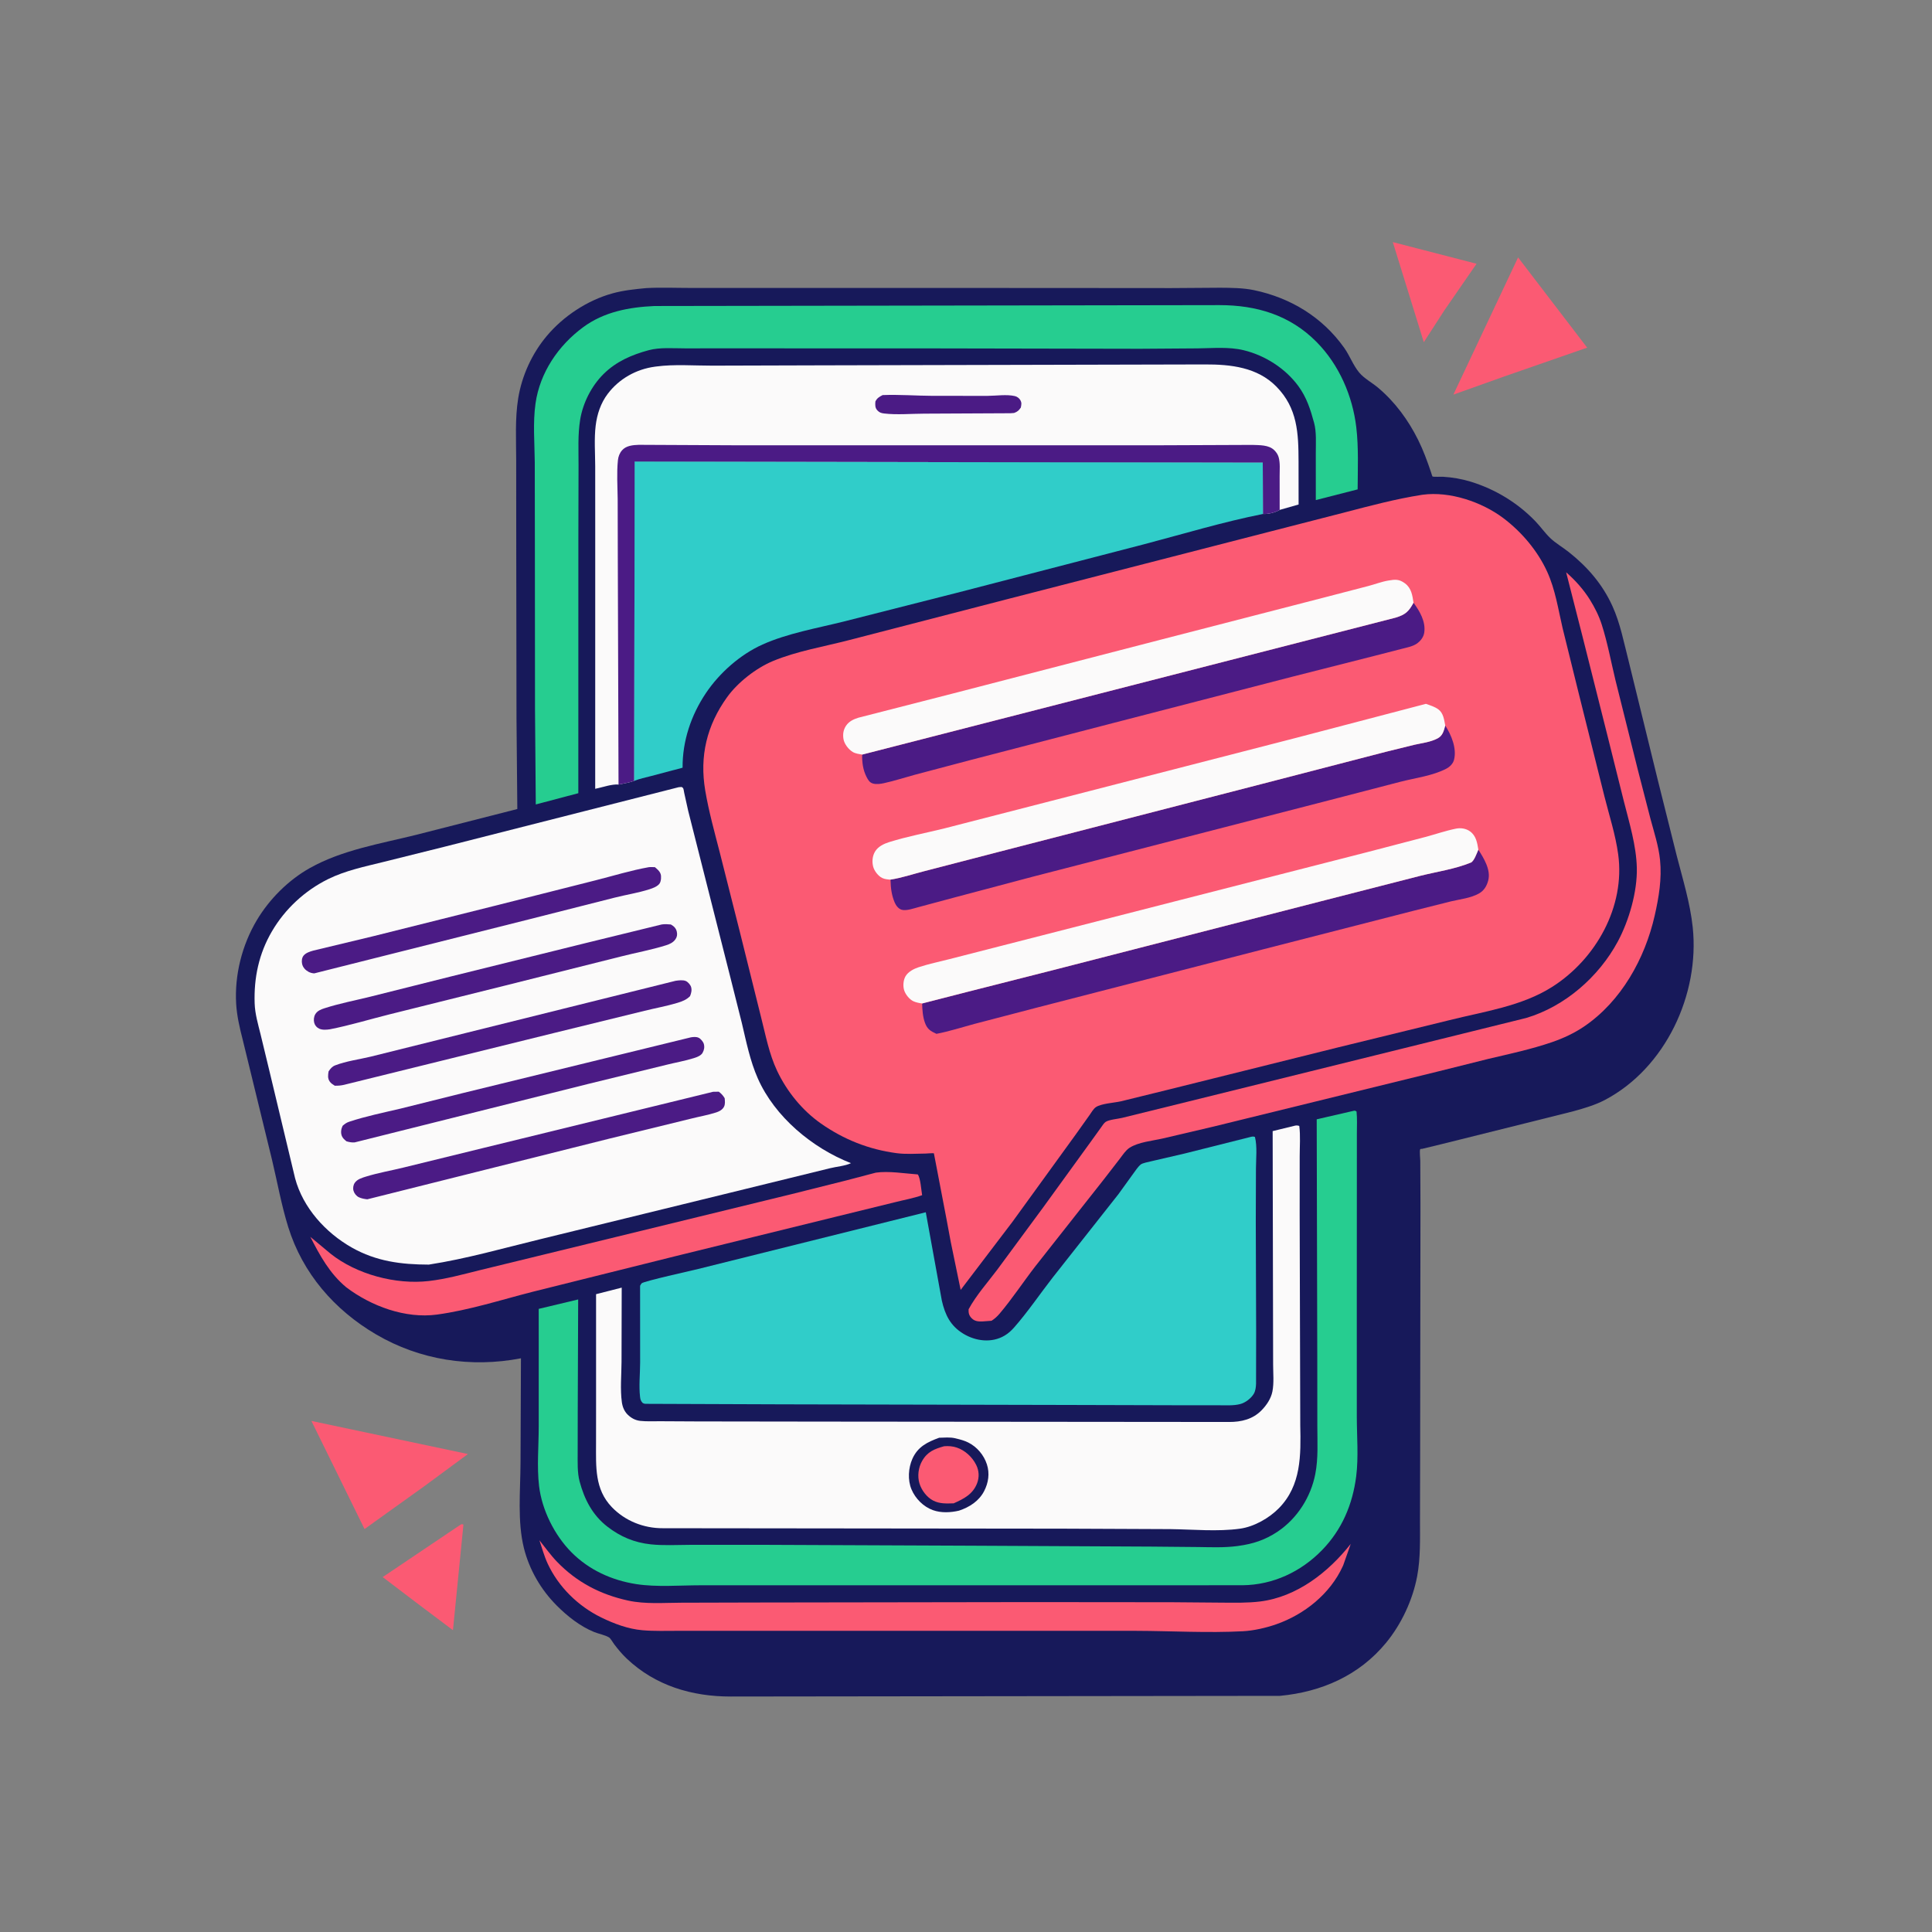 <?xml version="1.0" encoding="utf-8" ?>
<svg xmlns="http://www.w3.org/2000/svg" xmlns:xlink="http://www.w3.org/1999/xlink" width="150" height="150">
	<rect width="100%" height="100%" fill="#808080" stroke="none"/>
	<path fill="#FB5A73" transform="scale(0.146 0.146)" d="M740.665 128.747L785.201 140.258L768.031 165.13L757.147 181.978L740.665 128.747Z"/>
	<path fill="#FB5A73" transform="scale(0.146 0.146)" d="M244.971 810.75C245.969 810.44 245.478 810.432 246.445 810.75L240.871 866.913L221.133 852.061L203.508 838.656L244.971 810.75Z"/>
	<path fill="#FB5A73" transform="scale(0.146 0.146)" d="M165.598 755.624L248.839 773.228L226.13 789.983L193.859 813.118L165.598 755.624Z"/>
	<path fill="#FB5A73" transform="scale(0.146 0.146)" d="M807.286 136.887L843.544 184.258L844.079 184.854L800.577 199.969L772.869 209.851L807.286 136.887Z"/>
	<path fill="#17195A" transform="scale(0.146 0.146)" d="M343.637 153.203C351.563 152.774 359.706 153.13 367.659 153.126L412.864 153.114L553.043 153.14L622.851 153.195L648.744 153.016C654.658 153.056 661.008 153.08 666.804 154.287C686.289 158.347 703.252 168.656 714.835 184.998C717.743 189.1 719.642 194.369 722.806 198.131C725.457 201.283 729.613 203.477 732.771 206.126C741.82 213.714 748.902 223.39 754.141 233.937C756.935 239.565 759.014 245.286 761.019 251.222C761.121 251.524 761.635 253.307 761.742 253.37C762.301 253.701 766.44 253.468 767.373 253.528C772.355 253.848 777.302 254.674 782.077 256.139C795.135 260.146 806.996 267.353 816.473 277.179C819.232 280.04 821.515 283.38 824.384 286.123C827.306 288.918 831 291.012 834.171 293.52C844.139 301.407 852.078 310.553 857.391 322.158C861.646 331.454 863.553 341.767 866.103 351.625L881.589 414.83L891.637 455C894.861 467.531 898.783 480.175 900.153 493.08C903.944 528.795 885.67 567.988 853.432 584.94C848.168 587.709 842.402 589.334 836.704 590.94L811.235 597.312L776.457 605.98L765.931 608.591L756.312 610.926C755.947 611.014 755.376 610.849 755.216 611.188C754.802 612.065 755.267 616.077 755.274 617.277L755.371 640.709L755.205 774.108L755.12 808.282C755.104 818.223 755.461 828.39 753.62 838.205C751.256 850.804 745.269 863.626 737.126 873.544C722.818 890.972 702.766 899.747 680.621 901.822L388.651 902.178C368.022 902.208 348.467 896.438 333.258 881.975C330.739 879.579 328.68 877.101 326.581 874.336C325.913 873.458 324.717 871.282 323.901 870.768C321.859 869.483 318.324 868.842 315.968 867.883C308.455 864.825 301.679 859.438 295.999 853.74C287.673 845.388 281.47 834.722 278.61 823.257C275.07 809.068 276.74 792.667 276.803 778.093L277.029 722.313C250.5 727.443 223.375 723.33 199.95 709.585C177.8 696.589 160.909 677.116 153.25 652.451C149.645 640.841 147.476 628.588 144.653 616.76L129.039 552.768C127.455 546.612 125.947 540.111 125.58 533.75C124.697 518.479 128.711 502.559 136.53 489.408C143.223 478.149 153.349 468.01 164.8 461.59C181.922 451.989 202.26 448.672 221.112 443.999L275.102 430.221L274.664 382.247L274.532 292.564L274.5 244.862C274.494 233.91 273.81 222.588 275.579 211.75C277.542 199.727 282.887 188.053 290.718 178.711C299.554 168.169 312.274 159.752 325.558 156.05C331.512 154.39 337.507 153.783 343.637 153.203Z"/>
	<path fill="#FB5A73" transform="scale(0.146 0.146)" d="M465.745 623.591C472.539 622.599 481.142 624.045 488.068 624.537C489.532 626.576 489.894 632.878 490.368 635.575C485.835 637.205 480.847 638.067 476.166 639.255L444.791 646.954L359.363 667.965L283 687.007C266.419 691.261 249.285 696.778 232.34 699.069C215.579 701.335 197.332 694.568 184.11 684.542C175.321 677.226 170.137 667.729 165.021 657.724L175.804 666.698C189.608 677.709 210.561 683.258 228.048 681.218C237.354 680.132 245.885 677.755 254.953 675.5L289.109 667.174L420.759 635.06L449.844 627.771L465.745 623.591Z"/>
	<path fill="#FB5A73" transform="scale(0.146 0.146)" d="M286.839 819.077C289.957 822.927 292.794 826.979 296.246 830.549C306.783 841.446 319.332 847.941 334 851.147C343.19 853.156 353.012 852.305 362.356 852.285L401.18 852.182L547.953 851.962L623.26 852.031L650.109 852.254C656.733 852.289 663.443 852.448 670.029 851.643C689.651 849.247 706.403 836.086 718.302 821.005L714.324 832.299L714.036 832.946C707.363 847.563 693.689 858.499 678.728 863.743C673.362 865.624 666.802 867.14 661.116 867.449C642.337 868.468 623.084 867.296 604.25 867.245L489.273 867.229L391.515 867.241L360.807 867.236C354.456 867.233 347.946 867.47 341.615 866.924C333.99 866.267 326.505 863.451 319.686 860.114C307.436 854.121 297.006 843.906 291.25 831.529C289.412 827.577 288.233 823.209 286.839 819.077Z"/>
	<path fill="#FB5A73" transform="scale(0.146 0.146)" d="M832.845 304.343C837.6 308.464 842.079 313.472 845.422 318.822C848.072 323.062 850.307 327.517 851.823 332.289C854.874 341.894 856.72 351.951 859.08 361.746L870.998 409.5L877.682 435.414C879.604 442.593 882.008 449.859 882.772 457.283C883.803 467.293 882.137 477.197 879.925 486.921C874.711 509.838 862.102 532.481 842.397 545.866C837.184 549.408 831.209 552.178 825.252 554.216C814.174 558.006 802.94 560.396 791.577 563.069L764.136 569.924L645.325 599.091L618.344 605.411C612.87 606.682 605.416 607.306 600.66 610.377C598.638 611.682 597.043 614.179 595.594 616.065L587.137 627.004L550.635 673.306C544.196 681.623 538.26 690.684 531.484 698.667C530.229 700.145 528.912 701.321 527.267 702.361L522.33 702.721C520.209 702.775 518.311 702.64 516.738 701.037C515.281 699.553 515 698.264 515.073 696.25C519.249 688.604 525.129 682.106 530.337 675.163L554.75 642.055L579.964 607.267L585.522 599.536C586.186 598.637 587.042 597.204 587.955 596.6C589.816 595.369 594.463 595.016 596.759 594.45L631 586.003L746.966 557.326L780.503 549.03L811.603 541.335C832.162 535.24 850.229 519.461 860.326 500.651C866.282 489.555 870.725 474.167 870.43 461.5C870.154 449.62 866.408 437.49 863.512 426.019L854.763 390.988L841.651 338.87L832.845 304.343Z"/>
	<path fill="#26CD90" transform="scale(0.146 0.146)" d="M719.665 590.75C720.841 590.586 720.269 590.499 721.373 591.056C721.784 594.817 721.557 598.757 721.556 602.542L721.55 622.481L721.515 689.995L721.523 753.398C721.532 763.69 722.493 774.927 721.194 785.085C719.285 800.019 713.632 813.421 703.052 824.303C691.825 835.851 676.941 842.833 660.75 842.998L437.489 843.014L372.516 843.018C361.49 843.024 349.198 844.079 338.342 842.396C325.357 840.382 313.242 834.895 303.905 825.49C294.903 816.421 288.175 802.995 286.67 790.25C285.457 779.981 286.474 769.016 286.483 758.666L286.492 713.25L286.476 696.033L307.462 691.02L307.229 751.058L307.196 772.517C307.21 777.451 306.944 783.054 308.23 787.837C310.792 797.366 315.065 805.716 323.059 811.889C329.938 817.201 337.355 820.322 346.067 821.25C352.825 821.97 359.844 821.534 366.643 821.52L403.293 821.495L516.501 821.973L612.207 822.45L637.435 822.683C644.068 822.781 651.057 823.054 657.64 822.203L658.5 822.084C666.345 821.036 672.858 818.886 679.457 814.459C689.853 807.484 697.075 796.101 699.456 783.816C701.076 775.461 700.529 766.893 700.524 758.414L700.502 723.347L700.198 595.227L719.665 590.75Z"/>
	<path fill="#26CD90" transform="scale(0.146 0.146)" d="M348.049 162.731L648.5 162.257C668.214 162.265 685.955 167.542 700.113 181.841C712.066 193.913 719.285 210.518 721.254 227.302C722.524 238.133 722.009 249.349 721.966 260.245L699.718 265.937L699.715 240.675C699.704 235.575 700.139 229.757 698.797 224.814C696.877 217.739 694.835 211.305 690.433 205.307C683.518 195.887 672.675 188.967 661.32 186.23C653.463 184.337 644.944 185.175 636.928 185.259L606.25 185.476L497.301 185.268L392.23 185.24L364.221 185.25C358.107 185.255 350.874 184.623 344.964 186.228C335.932 188.68 327.724 192.202 320.973 198.879C314.551 205.229 309.976 214.27 308.521 223.164C307.201 231.236 307.694 239.493 307.659 247.64L307.562 286.993L307.542 421.808L284.917 427.792L284.506 377.282L284.442 290.512L284.378 245.822C284.284 235.522 283.327 224.801 284.774 214.577C287.101 198.147 296.898 183.74 310.093 174.016C321.255 165.789 334.514 163.35 348.049 162.731Z"/>
	<path fill="#FBFAFA" transform="scale(0.146 0.146)" d="M328.922 417.216C325.614 416.83 319.882 418.784 316.519 419.48L316.532 286.14L316.519 247.903C316.499 240.898 315.917 233.296 316.764 226.355C317.51 220.247 319.45 214.358 323.195 209.414C329.254 201.415 338.308 196.338 348.223 194.998L349 194.898C358.514 193.614 369.137 194.46 378.791 194.445L436.08 194.279L640.75 193.798C654.437 193.753 668.603 195.267 678.743 205.574C690.032 217.049 690.502 230.361 690.545 245.479L690.569 268.288L680.501 271.156C678.028 272.591 674.481 273.458 671.593 273.327L671.505 246.041L337.505 245.475L337.259 415.251C334.527 416.214 331.749 416.628 328.922 417.216Z"/>
	<path fill="#4B1B85" transform="scale(0.146 0.146)" d="M469.352 210.099C478.168 209.736 487.261 210.471 496.116 210.502L525.25 210.51C529.77 210.483 535.333 209.62 539.691 210.63C540.826 210.894 541.99 211.722 542.573 212.75C543.434 214.266 543.146 215.161 542.847 216.75C541.722 218.347 541.096 218.933 539.25 219.609L537.35 219.753L491.485 219.972C484.662 219.987 476.92 220.69 470.216 219.889C468.667 219.704 467.664 219.416 466.578 218.25C465.275 216.852 465.382 215.279 465.516 213.5C466.459 211.613 467.53 211.08 469.352 210.099Z"/>
	<path fill="#4B1B85" transform="scale(0.146 0.146)" d="M328.922 417.216L328.53 295.381L328.468 265.313C328.397 258.577 327.899 251.448 328.595 244.741C328.799 242.771 329.493 240.949 330.806 239.45C332.994 236.952 336.61 236.662 339.715 236.549L391.067 236.791L507.015 236.804L616.78 236.79L665.976 236.594C669.827 236.751 674.687 236.516 677.613 239.384C678.686 240.435 679.528 241.647 679.948 243.101C680.844 246.195 680.478 249.968 680.487 253.186L680.501 271.156C678.028 272.591 674.481 273.458 671.593 273.327L671.505 246.041L337.505 245.475L337.259 415.251C334.527 416.214 331.749 416.628 328.922 417.216Z"/>
	<path fill="#FBFAFA" transform="scale(0.146 0.146)" d="M688.777 598.571C689.778 598.446 690.007 598.474 690.924 598.75C691.608 603.907 691.152 609.611 691.151 614.828L691.135 645.982L691.452 757.956C691.793 773.836 692.018 789.821 680.146 801.972C674.94 807.301 666.908 811.872 659.454 812.913C647.489 814.584 634.372 813.299 622.311 813.154L564.983 812.907L352.5 812.676C342.354 812.734 332.448 808.825 325.356 801.457C316.177 791.92 316.961 779.912 316.958 767.704L316.976 747.038L316.978 688.216L330.613 684.734L330.518 724.212C330.474 731.151 329.75 738.84 330.693 745.676C331.029 748.108 331.979 750.494 333.75 752.238C335.626 754.086 337.846 755.307 340.477 755.593C343.914 755.967 347.591 755.758 351.057 755.782L371.006 755.887L438.21 755.978L653.549 756.174C660.072 756.201 666.217 754.758 670.917 749.919C673.573 747.184 675.881 743.78 676.638 739.983C677.536 735.483 677.026 730.225 677.021 725.624L676.968 699.575L676.771 601.499L688.777 598.571Z"/>
	<path fill="#17195A" transform="scale(0.146 0.146)" d="M499.438 764.563C502.15 764.494 505.154 764.208 507.81 764.805L508.5 764.975C510.685 765.497 512.854 766.073 514.873 767.085C519.561 769.434 523.194 773.732 524.811 778.709C526.381 783.54 525.638 788.527 523.317 792.984C520.558 798.284 515.516 801.486 509.986 803.333C505.554 804.372 500.496 804.634 496.147 803.077C491.066 801.257 486.781 796.95 484.709 792.007C482.622 787.03 483.019 780.634 485.194 775.75C488.058 769.317 493.184 766.847 499.438 764.563Z"/>
	<path fill="#FB5A73" transform="scale(0.146 0.146)" d="M502.055 769.084C504.301 768.886 506.634 769.059 508.781 769.78C513.211 771.267 517.027 774.822 519.099 778.964C520.647 782.061 520.845 785.515 519.607 788.75C517.365 794.61 512.528 797.051 507.149 799.438C503.386 799.545 499.711 799.763 496.25 797.978C492.842 796.22 490.05 792.484 488.946 788.854C487.77 784.984 488.37 780.395 490.355 776.914C493.175 771.969 496.904 770.536 502.055 769.084Z"/>
	<path fill="#30CDC9" transform="scale(0.146 0.146)" d="M337.259 415.251L337.505 245.475L671.505 246.041L671.593 273.327C650.381 277.55 629.417 283.891 608.5 289.399L510.546 314.808L448.5 330.566C434.445 334.06 418.693 336.808 405.475 342.75C393.599 348.089 382.599 357.837 375.37 368.603C367.502 380.32 362.881 394.085 362.982 408.256L346.145 412.709C343.228 413.497 340.046 414.113 337.259 415.251Z"/>
	<path fill="#30CDC9" transform="scale(0.146 0.146)" d="M665.192 604.559C666.165 604.356 666.364 604.299 667.352 604.605C668.63 609.737 667.922 615.994 667.892 621.287L667.802 649.493L667.99 707.108L667.947 735.845C667.869 737.613 667.664 739.647 666.744 741.191C665.302 743.612 662.29 745.927 659.553 746.645C655.924 747.597 651.734 747.279 648 747.292L630.206 747.293L567.051 747.121L415.784 746.794L343.227 746.528C342.631 746.51 342.255 746.363 341.75 746.058C340.736 744.965 340.532 744.239 340.36 742.751C339.69 736.965 340.392 730.435 340.409 724.564L340.386 683.75C340.674 683.306 340.87 682.786 341.25 682.417C342.401 681.303 367.976 675.631 371.313 674.807L492.313 644.655L500.846 691.624C502.591 699.217 505.388 705.062 512.307 709.255C518.904 713.253 527.382 714.292 534.218 710.253C536.148 709.113 537.811 707.6 539.286 705.923C546.57 697.641 553.028 688.062 559.826 679.334L594.75 635.046L602.657 624.094C603.721 622.652 605.201 620.387 606.599 619.268C607.603 618.463 610.62 617.936 611.901 617.605L629.907 613.434L665.192 604.559Z"/>
	<path fill="#FBFAFA" transform="scale(0.146 0.146)" d="M360.938 418.609L362.5 418.5C362.75 418.698 363.049 418.847 363.25 419.095C363.534 419.444 363.736 421.14 363.852 421.654L365.963 431.182L388.459 520L394.52 544.131C396.851 553.997 398.879 564.183 402.997 573.5C412.04 593.956 431.968 610.506 452.522 618.548C449.57 620.023 444.605 620.42 441.3 621.257L387.413 634.48L287.014 659.054C267.266 663.855 248.169 669.369 228.032 672.492C213.321 672.46 200.065 670.782 187.047 663.401C173.141 655.515 161.129 642.284 156.934 626.61L143.553 570.692L138.568 550.046C137.235 544.634 135.61 539.201 135.42 533.593C134.958 519.944 137.674 507.106 144.615 495.254C151.593 483.338 162.061 473.649 174.408 467.524C183.557 462.985 193.871 460.847 203.728 458.407L236.25 450.307L360.938 418.609Z"/>
	<path fill="#4B1B85" transform="scale(0.146 0.146)" d="M359.266 521.57C360.852 521.331 363.153 521.041 364.656 521.664C365.814 522.144 367.136 523.66 367.502 524.849C368.013 526.509 367.586 528.215 366.938 529.75C365.013 531.676 362.797 532.524 360.241 533.3C354.451 535.057 348.535 536.078 342.678 537.542L294.483 549.356L182.935 576.892C181.232 577.286 179.78 577.385 178.036 577.36C177.012 576.728 176.004 576.113 175.313 575.1C174.155 573.403 174.434 571.649 174.731 569.75C175.705 568.31 176.582 567.177 178.25 566.531C184.047 564.284 191.07 563.363 197.143 561.9L232.956 552.988L359.266 521.57Z"/>
	<path fill="#4B1B85" transform="scale(0.146 0.146)" d="M345.05 461.147C346.068 461.031 347.217 461.138 348.25 461.138C349.492 462.184 350.707 463.134 351.283 464.707C351.769 466.036 351.554 468.545 350.819 469.728C349.806 471.357 347.123 472.331 345.391 472.887C339.363 474.819 332.979 475.791 326.835 477.349L281.842 488.76L167.119 517.618C166.039 517.563 164.938 517.28 163.988 516.75C162.366 515.845 161.074 514.454 160.659 512.614C160.343 511.215 160.476 509.405 161.383 508.246C162.589 506.704 164.803 506.013 166.602 505.512L198.339 497.89L262.923 481.731L316.821 468.105C326.144 465.75 335.601 462.821 345.05 461.147Z"/>
	<path fill="#4B1B85" transform="scale(0.146 0.146)" d="M367.426 551.622C368.849 551.437 370.179 551.237 371.538 551.866C372.589 552.353 373.921 553.948 374.25 555.056C374.757 556.763 374.455 558.394 373.593 559.913C372.757 561.389 370.559 562.194 369.037 562.674C364.241 564.187 359.126 565.047 354.238 566.278L313.034 576.354L188.604 607.502C186.985 607.621 185.807 607.365 184.25 606.929C183.265 606.112 182.252 605.303 181.776 604.07C181.095 602.306 181.389 600.334 182.192 598.689C183.325 597.681 184.236 597.002 185.685 596.52C194.484 593.596 203.971 591.665 213 589.535L246 581.303L367.426 551.622Z"/>
	<path fill="#4B1B85" transform="scale(0.146 0.146)" d="M351.868 491.612C353.554 491.358 355.057 491.469 356.75 491.622C358.349 492.533 359.504 493.592 359.917 495.474C360.235 496.926 360.068 498.247 359.192 499.482C357.942 501.243 356.179 502.051 354.174 502.684C346.333 505.159 338.059 506.63 330.094 508.669L268.5 524.129L206.75 539.51C196.35 542.118 185.937 545.302 175.429 547.356C173.634 547.623 171.438 547.802 169.75 547.025C168.487 546.444 167.507 545.35 167.126 544C166.698 542.489 166.877 540.65 167.688 539.31C168.776 537.515 170.667 536.776 172.58 536.16C180.527 533.6 188.895 532.008 197 530.001L239.78 519.266L311.477 501.5L351.868 491.612Z"/>
	<path fill="#4B1B85" transform="scale(0.146 0.146)" d="M379.205 580.592L382.25 580.544C383.655 581.617 384.443 582.498 385.367 584C385.504 585.554 385.732 587.226 384.95 588.652C384.111 590.185 382.451 591.049 380.851 591.567C376.47 592.985 371.819 593.768 367.353 594.905L324 605.515L195.321 637.767C193.812 637.603 192.237 637.326 190.852 636.678C189.515 636.053 188.413 634.655 187.999 633.25C187.595 631.877 187.838 630.252 188.623 629.06C189.929 627.074 192.588 626.313 194.74 625.65C201.134 623.682 207.88 622.521 214.391 620.923L257.267 610.413L379.205 580.592Z"/>
	<path fill="#FB5A73" transform="scale(0.146 0.146)" d="M755.932 263.177L756.548 263.086C770.938 261.147 787.991 266.905 799.446 275.529C809.158 282.841 817.686 292.921 822.75 304.019C827.099 313.55 828.586 323.838 830.943 333.953L839.476 368.501L853.201 423.48C855.78 433.763 859.085 443.798 860.523 454.337C864.315 482.141 848.686 509.975 825.523 524.737C809.198 535.142 789.284 537.851 770.801 542.496L711.5 556.993L620.297 579.701L596.01 585.671C592.498 586.463 585.595 586.821 582.757 588.762C581.442 589.662 580.294 591.708 579.363 593.018L571.99 603.376L538.427 649.703L510.858 685.948L505.58 660.39L503.381 648.55L497.135 615.957C497.098 615.768 496.624 613.31 496.616 613.305C496.349 613.132 492.793 613.43 492.134 613.439C487.112 613.508 481.722 613.888 476.744 613.224C461.956 611.251 448.666 605.952 436.5 597.423C426.604 590.486 418.412 580.36 413.262 569.469C408.973 560.398 407.145 550.434 404.678 540.769L393.438 495.582L382.689 453.054C379.9 442.229 376.909 431.474 375.038 420.438C371.925 402.068 375.87 385.745 386.668 370.724C392.31 362.876 402.099 355.243 411.049 351.52C423.678 346.266 438.261 343.842 451.5 340.396L536.5 318.402L676.5 282.393L715.166 272.465C728.662 268.945 742.14 265.349 755.932 263.177Z"/>
	<path fill="#4B1B85" transform="scale(0.146 0.146)" d="M751.678 320.527C754.971 325.003 758.157 330.404 757.417 336.206C757.089 338.769 755.433 340.906 753.324 342.333C751.171 343.79 747.995 344.374 745.5 345.023L731.267 348.683L687.242 359.854L591.871 384.508L515.689 404.276L486.639 411.962C481.124 413.457 475.574 415.271 470 416.487C468.219 416.875 466.066 417.179 464.279 416.683C462.461 416.179 461.659 414.814 460.85 413.235C458.906 409.445 458.411 405.469 458.467 401.279L742.24 328.422C747.39 326.842 749.181 325.161 751.678 320.527Z"/>
	<path fill="#4B1B85" transform="scale(0.146 0.146)" d="M786.151 451.824C789.03 456.362 792.844 462.452 791.435 468.093C790.687 471.088 789.195 473.625 786.464 475.147C782.036 477.614 776.631 478.141 771.75 479.29L751.333 484.419L670.982 505.019L551.912 535.692L518.14 544.505C511.466 546.299 504.759 548.486 497.974 549.772C494.851 548.345 493.114 547.286 491.894 543.954C490.695 540.678 490.484 537.077 490.364 533.625L514.219 527.507L560.294 515.813L705.105 478.59L755.185 465.763C764.035 463.543 773.779 462.162 782.206 458.687C783.845 458.011 785.442 453.518 786.151 451.824Z"/>
	<path fill="#4B1B85" transform="scale(0.146 0.146)" d="M768.556 385.837C771.791 390.856 774.75 397.91 773.234 404.007C772.714 406.096 770.996 407.785 769.136 408.759C761.875 412.563 752.675 413.678 744.767 415.713L706.149 425.735L549.304 466.183L506.841 477.451L488.315 482.423C485.833 483.066 482.121 484.433 479.618 483.822C477.862 483.392 476.488 481.589 475.817 480.021C474.145 476.116 473.667 472.315 473.569 468.14L473.481 467.775C479.568 466.819 485.38 464.849 491.334 463.318L531.316 452.952L671.365 416.799L736.882 399.814L752.205 396.038C756.319 395.118 760.656 394.663 764.44 392.686C767.254 391.215 767.755 388.674 768.556 385.837Z"/>
	<path fill="#FBFAFA" transform="scale(0.146 0.146)" d="M473.481 467.775C471.955 467.658 470.472 467.561 469.074 466.866C466.986 465.83 464.933 463.131 464.343 460.906C463.647 458.279 463.9 455.24 465.305 452.886C466.936 450.155 469.97 448.715 472.903 447.793C482.39 444.813 492.575 442.922 502.25 440.515L558.75 425.98L689.26 392.373L758.28 374.283C760.484 375.072 762.959 375.812 764.862 377.204C767.586 379.197 767.958 382.756 768.556 385.837C767.755 388.674 767.254 391.215 764.44 392.686C760.656 394.663 756.319 395.118 752.205 396.038L736.882 399.814L671.365 416.799L531.316 452.952L491.334 463.318C485.38 464.849 479.568 466.819 473.481 467.775Z"/>
	<path fill="#FBFAFA" transform="scale(0.146 0.146)" d="M490.364 533.625C488.868 533.429 487.125 533.085 485.75 532.458C483.642 531.496 481.563 528.879 480.847 526.707C480.096 524.431 480.319 521.243 481.542 519.151C482.956 516.731 485.931 515.203 488.5 514.355C493.792 512.607 499.412 511.434 504.819 510.065L531.063 503.339L625 479.272L727.005 453.165L758.038 445.068C763.373 443.631 768.827 441.753 774.23 440.663C776.817 440.142 779.58 440.552 781.743 442.113C784.975 444.447 785.574 448.179 786.151 451.824C785.442 453.518 783.845 458.011 782.206 458.687C773.779 462.162 764.035 463.543 755.185 465.763L705.105 478.59L560.294 515.813L514.219 527.507L490.364 533.625Z"/>
	<path fill="#FBFAFA" transform="scale(0.146 0.146)" d="M458.467 401.279C456.842 400.981 454.945 400.761 453.5 399.904C451.242 398.565 448.972 395.616 448.539 393C448.111 390.408 448.471 388.024 449.96 385.857C451.534 383.565 453.94 382.45 456.523 381.653L506.27 368.907L617.666 340.059L704.274 317.706L727.713 311.61C731.193 310.7 734.668 309.337 738.215 308.736C741.936 308.105 744.001 307.878 747.166 310.24C750.574 312.784 751.092 316.615 751.678 320.527C749.181 325.161 747.39 326.842 742.24 328.422L458.467 401.279Z"/>
</svg>
